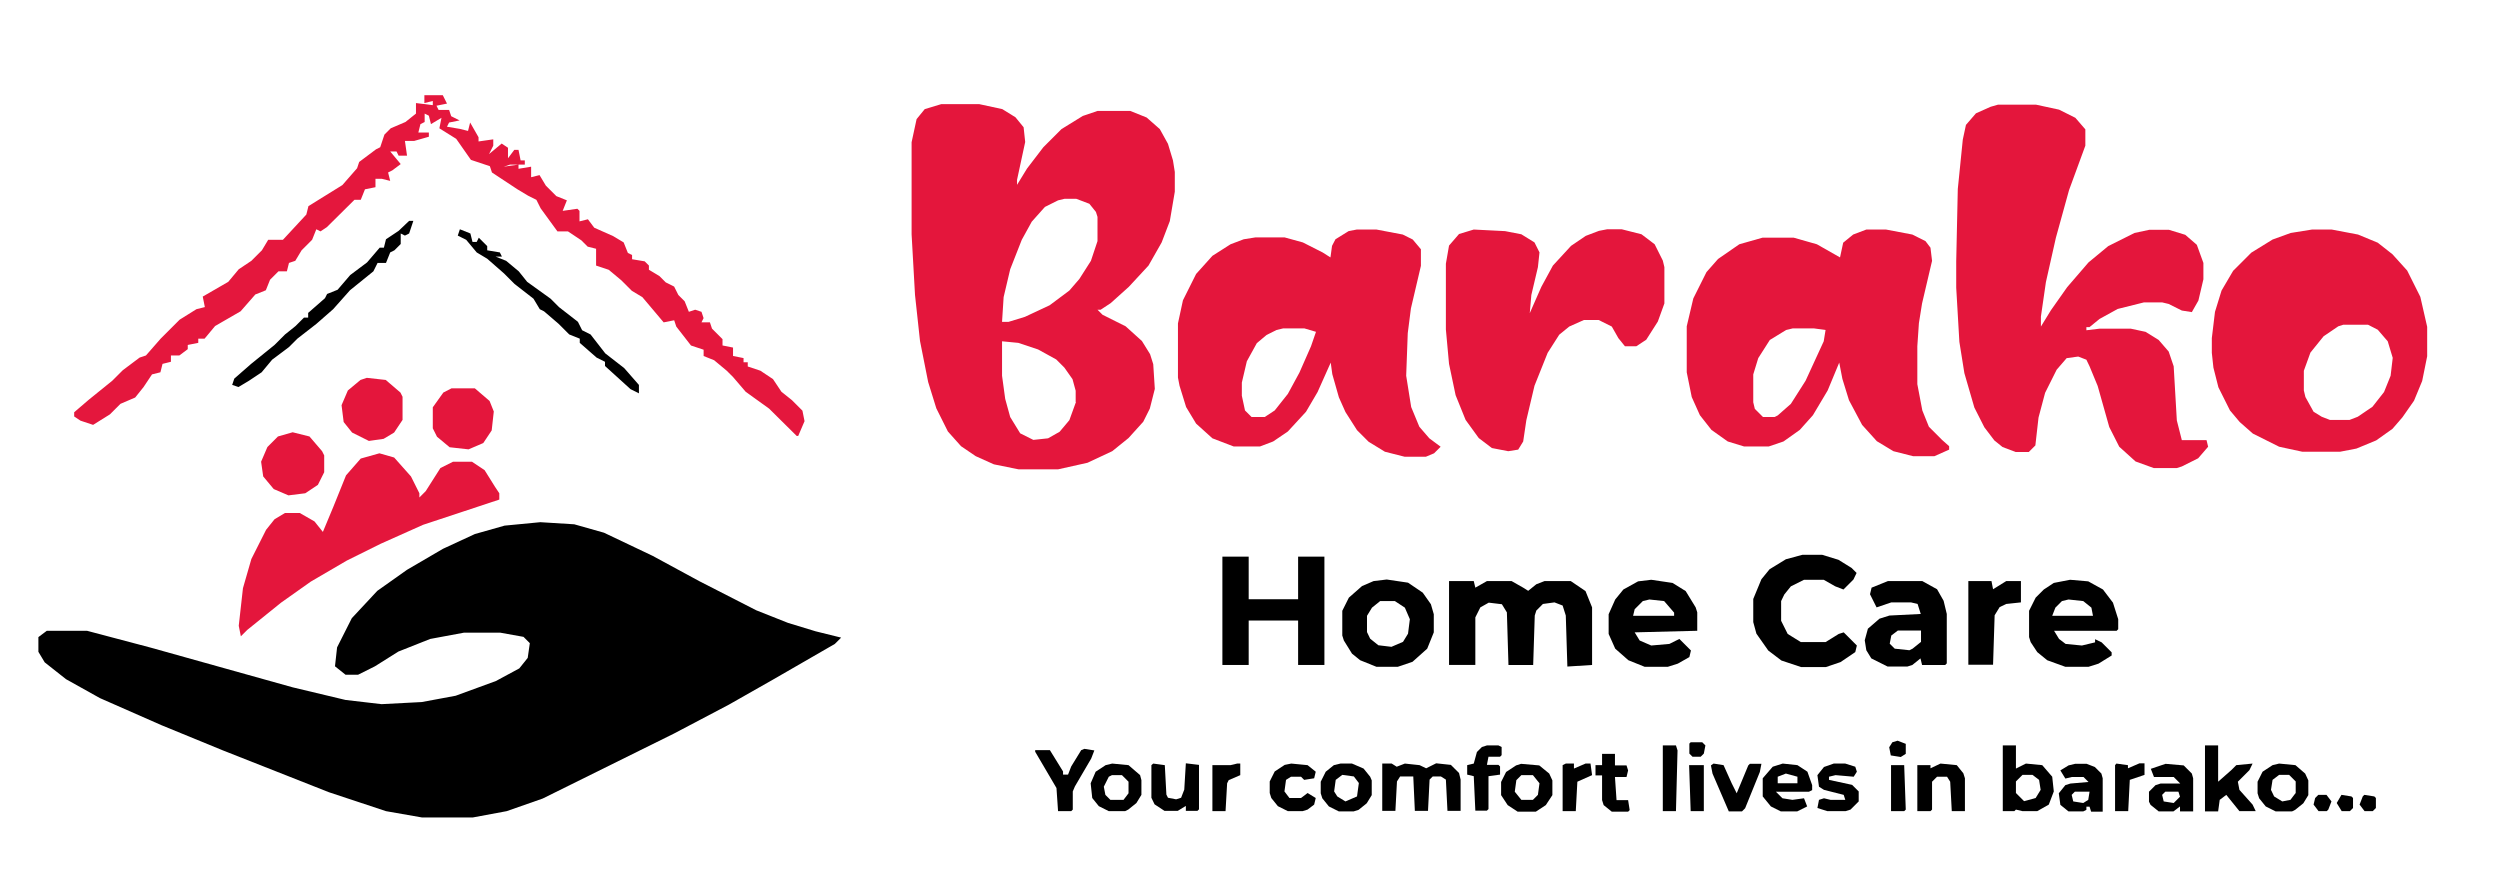 <?xml version="1.0" encoding="UTF-8"?>
<!-- Generator: Adobe Illustrator 28.0.0, SVG Export Plug-In . SVG Version: 6.00 Build 0)  -->
<svg xmlns="http://www.w3.org/2000/svg" xmlns:xlink="http://www.w3.org/1999/xlink" version="1.1" id="Слой_1" x="0px" y="0px" viewBox="0 0 950.8 340.9" style="enable-background:new 0 0 950.8 340.9;" xml:space="preserve">
<style type="text/css">
	.st0{fill:#E4163C;}
	.st1{fill:#E4173D;}
</style>
<path class="st0" d="M446.1,61l-1.9-6.3l-3.1-5.6l-5-4.4l-6.2-2.5h-12.5l-5.6,1.9l-8.1,5l-6.9,6.9l-6.2,8.1l-3.8,6.2v-1.9l3.1-14.4  l-0.6-5.6l-3.1-3.8l-5-3.1l-8.8-1.9H358l-6.3,1.9l-3.1,3.8l-1.9,8.8v35l1.3,23.1l1.9,17.5l3.1,15.6l3.1,10l4.4,8.8l5,5.6l5.6,3.8  l6.9,3.1l9.4,1.9h15l11.2-2.5l9.4-4.4l6.2-5l5.6-6.2l2.5-5l1.9-7.5l-0.6-9.4l-1.2-3.8l-3.1-5l-6.2-5.6l-8.8-4.4l-1.9-1.9h1.2  l3.8-2.5l6.9-6.2l7.5-8.1l5-8.8l3.1-8.1l1.9-11.2v-7.5L446.1,61z M409.2,152.9l-2.5,6.9l-3.7,4.4l-4.4,2.5l-5.6,0.6l-5-2.5l-3.8-6.2  l-1.9-6.9l-1.2-8.8v-13.1l6.2,0.6l7.5,2.5l6.9,3.8l3.1,3.1l3.1,4.4l1.2,4.4V152.9z M417.4,91.7l-2.5,7.5l-4.4,6.9l-3.8,4.4l-7.5,5.6  l-9.4,4.4l-6.2,1.9h-2.5l0.6-9.4l2.5-10.6l4.4-11.2l3.8-6.9l5-5.6l5-2.5l2.5-0.6h4.4l5,1.9l2.5,3.1l0.6,1.9V91.7z"></path>
<path d="M205.5,198.6l12.9,0.8l11.3,3.2l18.5,8.8l17.7,9.6l21.7,11.1l12.1,4.8l10.5,3.2l9.7,2.4l-2.4,2.4l-23.4,13.5l-16.9,9.6  L256.3,279l-49.9,24.7l-13.7,4.8l-12.9,2.4h-19.3l-13.7-2.4l-21.7-7.2l-40.3-15.9l-23.4-9.6L38,265.5l-12.9-7.2l-8.1-6.4l-2.4-4  v-5.6l3.2-2.4h15.3l24.2,6.4l54,15.1l20.1,4.8l13.7,1.6l15.3-0.8l12.9-2.4l15.3-5.6l8.9-4.8l3.2-4l0.8-5.6l-2.4-2.4l-8.9-1.6h-13.7  l-12.9,2.4l-12.1,4.8l-8.9,5.6l-6.4,3.2h-4.8l-4-3.2l0.8-7.2l5.6-11.1l9.7-10.4l11.3-8l13.7-8l12.1-5.6l11.3-3.2L205.5,198.6z"></path>
<path class="st0" d="M759.9,39.8h14.4l8.8,1.9l6.2,3.1l3.8,4.4v6.2l-6.2,16.9l-5,18.1l-3.8,16.9l-1.9,13.1v3.8l3.8-6.2l6.2-8.8  l8.1-9.4l7.5-6.2l10-5l5.6-1.2h7.5l6.2,1.9l4.4,3.8l2.5,6.9v6.2l-1.9,8.1l-2.5,4.4l-3.8-0.6l-5-2.5l-2.5-0.6h-6.9l-10,2.5l-6.9,3.8  l-3.8,3.1h-1.2v1.2l5-0.6h11.9l5.6,1.2l5,3.1l3.8,4.4l1.9,5.6l1.2,20.6l1.9,7.5h9.4l0.6,2.5l-3.8,4.4l-6.2,3.1l-1.9,0.6h-8.8  l-6.9-2.5l-6.2-5.6l-3.8-7.5l-4.4-15.6l-3.1-7.5l-1.2-2.5l-3.1-1.2l-4.4,0.6l-3.8,4.4l-4.4,8.8l-2.5,9.4l-1.2,10.6l-2.5,2.5h-5  l-5-1.9l-3.1-2.5l-3.8-5l-3.8-7.5l-3.8-13.1l-1.9-11.9l-1.2-20.6v-10l0.6-27.5l1.9-18.8l1.2-5.6l3.8-4.4l5.6-2.5L759.9,39.8z"></path>
<path class="st0" d="M738.6,167.3l-5-5l-2.5-6.2l-1.9-10v-14.4l0.6-8.8l1.2-7.5l3.8-16.2l-0.6-5l-1.9-2.5l-5-2.5l-10-1.9h-7.5  l-5,1.9l-3.8,3.1l-1.2,5.6l-8.8-5l-8.8-2.5h-11.9l-8.8,2.5l-8.1,5.6l-4.4,5l-5,10l-2.5,10.6v17.5l1.9,9.4l3.1,6.9l4.4,5.6l6.2,4.4  l6.2,1.9h9.4l5.6-1.9l6.2-4.4l5-5.6l5.6-9.4l4.4-10.6l1.2,6.2l2.5,8.1l5,9.4l5.6,6.2l6.3,3.8l7.5,1.9h8.1l5.6-2.5v-1.3L738.6,167.3z   M693.6,129.8l-6.9,15l-5.6,8.8l-5,4.4l-1.2,0.6h-4.4l-3.1-3.1l-0.6-2.5v-10.6l1.9-6.2l4.4-6.9l6.2-3.8l2.5-0.6h8.1l4.4,0.6  L693.6,129.8z"></path>
<path class="st0" d="M543.6,166.7l-3.8-4.4l-3.1-7.5l-1.9-11.9l0.6-16.2l1.2-9.4l3.8-16.2v-6.3l-3.1-3.7l-3.8-1.9l-10-1.9h-7.5  l-3.1,0.6l-5,3.1l-1.3,2.5l-0.6,4.4L503,96l-7.5-3.8l-6.9-1.9h-11.2L473,91l-5,1.9l-6.9,4.4l-6.2,6.9l-5,10l-1.9,8.8v20.6l0.6,3.1  l2.5,8.1l3.8,6.3l6.2,5.6l8.1,3.1h10l5-1.9l5.6-3.8l6.9-7.5l4.4-7.5l5-11.2l0.6,4.4l2.5,8.8l2.5,5.6l4.4,6.9l4.4,4.4l6.2,3.8  l7.5,1.9h8.1l3.1-1.3l2.5-2.5L543.6,166.7z M498.6,131.7l-4.4,10l-4.4,8.1l-5,6.3l-3.8,2.5h-5l-2.5-2.5l-1.2-5.6v-5l1.9-8.1l3.8-6.9  l3.7-3.1l3.8-1.9l2.5-0.6h8.1l4.4,1.3L498.6,131.7z"></path>
<path class="st0" d="M920.5,112.9l-5-10l-5.6-6.2l-5.6-4.4l-7.5-3.1l-10-1.9h-7.5l-8.1,1.3l-6.9,2.5l-8.1,5l-6.9,6.9l-4.4,7.5  l-2.5,8.1l-1.2,10v5.6l0.6,5.6l1.9,7.5l4.4,8.8l3.7,4.4l5,4.4l10,5l8.8,1.9h14.4l6.2-1.2l7.5-3.1l6.2-4.4l3.8-4.4l4.4-6.3l3.1-7.5  l1.9-9.4v-11.2L920.5,112.9z M909.2,142.9l-2.5,6.2l-4.4,5.6l-5.6,3.8l-3.1,1.2h-7.5l-3.1-1.2l-3.1-1.9l-3.1-5.6l-0.6-2.5V141  l2.5-6.9l5-6.2l5.6-3.8l1.9-0.6h9.4l3.7,1.9l3.8,4.4l1.9,6.3L909.2,142.9z"></path>
<path class="st0" d="M560.5,87.3l11.9,0.6l6.2,1.2l5,3.1l1.9,3.8l-0.6,5.6l-2.5,10.6l-0.6,6.9l4.4-10l4.4-8.1l6.9-7.5l5.6-3.8l5-1.9  l3.1-0.6h5.6l7.5,1.9l5,3.8l3.1,6.2l0.6,2.5v13.8l-2.5,6.9l-4.4,6.9l-3.8,2.5H618l-2.5-3.1l-2.5-4.4l-5-2.5h-5.6l-5.6,2.5l-3.8,3.1  l-4.4,6.9l-5,12.5l-3.1,13.1l-1.2,8.1l-1.9,3.1l-3.8,0.6l-6.2-1.2l-5-3.8l-5-6.9l-3.8-9.4l-2.5-11.9l-1.2-13.1v-25l1.2-6.9l3.8-4.4  L560.5,87.3z"></path>
<path class="st1" d="M161.2,36.2h7.2l1.6,3.2l-4,0.8l0.8,1.6h4l0.8,2.4l3.2,1.6l-4,0.8l-0.8,1.6l4.8,0.8l3.2,0.8l0.8-3.2l3.2,5.6  v1.6l5.6-0.8v2.4l-1.6,3.2l4.8-4l2.4,1.6v4l2.4-3.2h1.6l0.8,4h1.6v1.6h-5.6l-2.4,0.8l5.6-0.8v1.6l4.8-0.8v4l3.2-0.8l2.4,4l4,4l4,1.6  l-1.6,4l5.6-0.8l0.8,0.8v4l3.2-0.8l2.4,3.2l7.2,3.2l4,2.4l1.6,4l1.6,0.8v1.6l4.8,0.8l1.6,1.6v1.6l4,2.4l2.4,2.4l3.2,1.6l1.6,3.2  l2.4,2.4l1.6,4l2.4-0.8l2.4,0.8l0.8,2.4l-0.8,1.6h3.2l0.8,2.4l4,4v2.4l4,0.8v3.2l4,0.8v1.6h1.6v1.6l4.8,1.6l4.8,3.2l3.2,4.8l4,3.2  l4,4l0.8,4l-2.4,5.6H303l-10.5-10.4l-8.9-6.4l-4.8-5.6l-2.4-2.4l-4.8-4l-4-1.6v-2.4l-4.8-1.6l-5.6-7.2l-0.8-2.4l-4,0.8l-8.1-9.6  l-4-2.4l-4-4l-4.8-4l-4.8-1.6v-6.4l-3.2-0.8l-2.4-2.4L216,88h-4l-6.4-8.8l-1.6-3.2l-3.2-1.6l-4-2.4l-9.7-6.4l-0.8-2.4l-7.2-2.4  l-5.6-8l-6.4-4l0.8-4l-4,2.4l-0.8-3.2l-1.6-0.8v3.2l-1.6,0.8l-0.8,3.2h4v1.6l-5.6,1.6H154l0.8,5.6h-3.2l-0.8-1.6h-2.4l4,4.8  l-3.2,2.4l-1.6,0.8l0.8,3.2l-3.2-0.8h-2.4v3.2l-4,0.8l-1.6,4h-2.4l-10.5,10.4l-2.4,1.6l-1.6-0.8l-1.6,4l-4,4l-2.4,4l-2.4,0.8  l-0.8,3.2h-3.2l-3.2,3.2l-1.6,4l-4,1.6l-5.6,6.4l-9.7,5.6l-4,4.8h-2.4v1.6l-4,0.8v1.6l-3.2,2.4h-3.2v2.4l-3.2,0.8l-0.8,3.2l-3.2,0.8  l-3.2,4.8l-3.2,4l-5.6,2.4l-4,4l-6.4,4l-4.8-1.6l-2.4-1.6v-1.6l5.6-4.8l8.9-7.2l4-4l6.4-4.8l2.4-0.8l5.6-6.4l7.2-7.2l6.4-4l3.2-0.8  l-0.8-4l9.7-5.6l4-4.8l4.8-3.2l4-4l2.4-4h5.6l8.9-9.6l0.8-3.2l12.9-8l5.6-6.4l0.8-2.4l6.4-4.8l1.6-0.8l1.6-4.8l2.4-2.4l5.6-2.4  l4-3.2v-4l6.4,0.8v-1.6l-3.2,0.8V36.2z"></path>
<path class="st0" d="M144.3,172.4l5.6,1.6l6.4,7.2l3.2,6.4v1.6l2.4-2.4l5.6-8.8l4.8-2.4h7.2l4.8,3.2l4,6.4l1.6,2.4v2.4l-29,9.6  l-16.1,7.2l-12.9,6.4l-13.7,8l-11.3,8l-12.9,10.4l-2.4,2.4l-0.8-4l1.6-14.3l3.2-11.1l5.6-11.1l3.2-4l4-2.4h5.6l5.6,3.2l3.2,4l4-9.6  l4.8-11.9l5.6-6.4L144.3,172.4z"></path>
<path d="M551.1,221h9.4l0.6,2.5l4.4-2.5h9.4l4.4,2.5l1.9,1.2l3.1-2.5l3.1-1.2h10l5.6,3.8l2.5,6.2v21.9l-9.4,0.6l-0.6-19.4l-1.2-3.8  l-3.1-1.2l-4.4,0.6l-2.5,2.5l-0.6,1.9l-0.6,18.8h-9.4l-0.6-20l-1.9-3.1l-5-0.6L563,231l-1.9,3.8v18.1h-10V221z"></path>
<path d="M464.9,211.7h10v16.2h18.8v-16.2h10v41.2h-10V236h-18.8v16.9h-10V211.7z"></path>
<path d="M544.2,229.8l-3.1-4.4l-5.6-3.8l-8.1-1.2l-5,0.6l-4.4,1.9l-5,4.4l-2.5,5v9.4l0.6,1.9l3.1,5l3.1,2.5l6.2,2.5h8.1l5.6-1.9  l5.6-5l2.5-6.2v-6.9L544.2,229.8z M535.5,241l-1.9,3.1l-4.4,1.9l-5-0.6l-3.1-2.5l-1.2-2.5v-6.2l1.9-3.1l3.1-2.5h5.6l3.8,2.5l1.9,4.4  L535.5,241z"></path>
<path d="M685.5,211h7.5l6.2,1.9l5,3.1l1.9,1.9l-1.2,2.5l-3.8,3.8l-3.1-1.2l-4.4-2.5h-7.5l-5,2.5l-2.5,3.1l-1.2,2.5v7.5l2.5,5l5,3.1  h9.4l5-3.1l1.9-0.6l5,5l-0.6,2.5l-5.6,3.8l-5.6,1.9h-9.4l-7.5-2.5l-5-3.8L668,241l-1.2-4.4v-8.8l3.1-7.5l3.1-3.8l6.2-3.8L685.5,211z  "></path>
<path d="M645.5,232.9l-0.6-1.9l-3.8-6.2l-5-3.1l-8.1-1.2l-5,0.6l-5.6,3.1l-3.1,3.8l-2.5,5.6v7.5l2.5,5.6l5,4.4l6.2,2.5h8.8l3.8-1.2  l4.4-2.5l0.6-2.5l-4.4-4.4l-3.8,1.9l-6.9,0.6l-4.4-1.9l-1.9-3.1l23.8-0.6V232.9z M636.7,234.2h-15.6l0.6-2.5l3.1-3.1l2.5-0.6  l5.6,0.6l3.8,4.4V234.2z"></path>
<path d="M803.6,229.2l-3.8-5l-5.6-3.1l-6.9-0.6l-6.2,1.2l-3.8,2.5l-3.1,3.1l-2.5,5v10l0.6,1.9l2.5,3.8l3.8,3.1l6.9,2.5h8.8l3.8-1.2  l5-3.1v-1.2l-3.8-3.8l-2.5-1.2v1.2l-5,1.2l-6.2-0.6l-2.5-1.9l-1.9-3.1h23.8l0.6-0.6v-3.8L803.6,229.2z M780.5,234.2l1.2-3.1l2.5-2.5  l2.5-0.6l5.6,0.6l3.1,2.5l0.6,3.1H780.5z"></path>
<path d="M739.2,228.5l-2.5-4.4l-5.6-3.1H718l-6.2,2.5l-0.6,2.5l2.5,5l5.6-1.9h7.5l2.5,0.6l1.2,3.8l-11.9,0.6l-3.8,1.2l-4.4,3.8  l-1.2,4.4l0.6,3.8l1.9,3.1l6.2,3.1h7.5l1.9-0.6l3.1-2.5l0.6,2.5h8.8l0.6-0.6v-18.8L739.2,228.5z M730.5,244.2l-3.1,2.5l-1.2,0.6  l-5.6-0.6l-1.9-1.9l0.6-3.1l2.5-1.9h8.8V244.2z"></path>
<path d="M748.6,221h8.8l0.6,3.1l5-3.1h5.6v8.1l-5.6,0.6l-2.5,1.2l-1.9,3.1l-0.6,18.8h-9.4V221z"></path>
<path d="M780.5,295.4l-3.8-4.4l-6.2-0.6l-3.8,1.9v-8.8h-5v25h4.4l0.6-0.6l2.5,0.6h5.6l4.4-2.5l1.9-5L780.5,295.4z M774.2,303.5  l-4.4,1.2l-3.1-3.1v-4.4l2.5-2.5h3.8l2.5,1.9l0.6,3.8L774.2,303.5z"></path>
<path d="M525.5,290.4h3.8l1.9,1.2l3.1-1.2l5.6,0.6l2.5,1.2l3.8-1.9l5.6,0.6l3.1,3.1l0.6,2.5v11.9h-5l-0.6-11.9l-1.9-1.2h-3.1  l-1.2,1.2l-0.6,11.9h-5l-0.6-13.1h-5l-1.2,1.9l-0.6,11.2h-5V290.4z"></path>
<path d="M589.2,294.2l-3.8-3.1l-6.9-0.6l-1.9,0.6l-3.8,2.5l-1.9,3.8v5l2.5,3.8l3.8,2.5h6.9l3.8-2.5l2.5-3.8v-5.6L589.2,294.2z   M584.9,302.3l-1.9,1.9h-4.4l-2.5-3.1l0.6-4.4l1.9-1.9h4.4l2.5,3.1L584.9,302.3z"></path>
<path d="M521.1,295.4l-2.5-3.1l-4.4-1.9h-4.4l-2.5,0.6l-3.1,2.5l-1.9,3.8v4.4l0.6,1.9l2.5,3.1l3.8,1.9h5.6l1.9-0.6l3.1-2.5l1.9-3.1  v-5.6L521.1,295.4z M516.1,302.9l-4.4,1.9l-3.1-1.9l-1.2-1.9l0.6-4.4l2.5-1.9l4.4,0.6l1.9,2.5L516.1,302.9z"></path>
<path d="M876.7,294.2L873,291l-6.2-0.6l-2.5,0.6l-3.8,2.5l-1.9,3.8v4.4l0.6,1.9l2.5,3.1l3.8,1.9h6.2l1.2-0.6l3.1-2.5l1.9-3.1v-5.6  L876.7,294.2z M873,301.7l-1.9,2.5l-3.1,0.6l-3.1-1.9l-1.2-2.5l0.6-3.8l2.5-1.9h3.8l2.5,2.5V301.7z"></path>
<path d="M433.6,294.8l-4.4-3.8l-6.2-0.6l-2.5,0.6l-3.8,2.5l-1.9,4.4l0.6,5.6l2.5,3.1l3.8,1.9h6.2l1.2-0.6l3.1-2.5l1.9-3.1v-5.6  L433.6,294.8z M429.2,301.7l-1.9,2.5h-5l-1.9-1.9l-0.6-3.1l1.9-3.8l1.2-0.6h3.8l2.5,2.5V301.7z"></path>
<path class="st0" d="M111.3,164.4l6.4,1.6l4.8,5.6l0.8,1.6v6.4l-2.4,4.8l-4.8,3.2l-6.4,0.8l-5.6-2.4l-4-4.8l-0.8-5.6l2.4-5.6l4-4  L111.3,164.4z"></path>
<path class="st0" d="M171.7,147.7h8.9l5.6,4.8l1.6,4l-0.8,7.2l-3.2,4.8l-5.6,2.4l-7.2-0.8l-4.8-4l-1.6-3.2v-8l4-5.6L171.7,147.7z"></path>
<path class="st0" d="M139.5,143.7l7.2,0.8l5.6,4.8l0.8,1.6v8.8l-3.2,4.8l-4,2.4l-5.6,0.8l-6.4-3.2l-3.2-4l-0.8-6.4l2.4-5.6l4.8-4  L139.5,143.7z"></path>
<path d="M838.6,283.5h5v13.8l5-4.4l1.9-1.9l6.2-0.6l-1.2,2.5l-4.4,4.4l0.6,3.1l5,5.6l1.2,2.5h-6.2l-5-6.2l-2.5,1.9l-0.6,4.4h-5  V283.5z"></path>
<path d="M833.6,294.2l-3.1-3.1l-6.9-0.6l-5.6,1.9l1.2,3.1h7.5l2.5,2.5h-7.5l-1.9,0.6l-2.5,2.5v3.8l0.6,1.2l3.1,2.5h5.6l2.5-1.9v1.9  h5V296L833.6,294.2z M826.7,305.4l-3.8-0.6l-0.6-2.5l1.2-1.2h5l0.6,1.9L826.7,305.4z"></path>
<path d="M799.2,294.2l-2.5-2.5l-3.1-1.2h-4.4l-2.5,0.6l-3.1,1.9l1.9,3.1l2.5-0.6h4.4l1.9,1.9l-6.9,0.6l-1.9,0.6l-2.5,3.1l0.6,4.4  l3.1,2.5h5.6l1.2-0.6v-1.2h1.2l0.6,1.9h4.4V296L799.2,294.2z M794.2,304.2l-1.9,1.2l-3.8-0.6l-0.6-2.5l1.2-1.2h5.6L794.2,304.2z"></path>
<path d="M687.4,293.5l-3.8-2.5l-5.6-0.6l-3.8,1.2l-3.8,4.4v6.9l3.1,3.8l3.8,1.9h6.2l3.8-1.9l-1.2-3.1l-4.4,0.6l-3.8-0.6l-2.5-2.5  H688l1.2-0.6v-1.9L687.4,293.5z M683.6,297.9h-7.5v-2.5l3.1-1.2l4.4,1.2V297.9z"></path>
<path d="M738,290.4l6.2,0.6l2.5,3.1l0.6,1.9v12.5h-5l-0.6-11.2l-1.2-1.9h-3.8l-1.9,1.9v10.6l-0.6,0.6h-5V291h5v1.2L738,290.4z"></path>
<path d="M438.6,290.4l4.4,0.6l0.6,11.2l0.6,1.2l3.1,0.6l1.9-0.6l1.2-3.1l0.6-10l5,0.6v16.9l-0.6,0.6h-4.4v-1.9l-3.1,1.9h-5l-3.8-2.5  l-1.2-2.5V291L438.6,290.4z"></path>
<path d="M155.6,84h1.6l-1.6,4.8l-1.6,0.8l-1.6-0.8v4l-2.4,2.4l-1.6,0.8l-1.6,4h-3.2l-1.6,3.2l-8.9,7.2l-6.4,7.2l-6.4,5.6l-7.2,5.6  l-3.2,3.2l-6.4,4.8l-4,4.8l-4.8,3.2l-4,2.4l-2.4-0.8l0.8-2.4l6.4-5.6l8.9-7.2l4-4l4-3.2l3.2-3.2h1.6V119l6.4-5.6l0.8-1.6l4-1.6  l4.8-5.6l6.4-4.8l4.8-5.6h1.6l0.8-3.2l4.8-3.2L155.6,84z"></path>
<path d="M174.9,87.2l4,1.6l0.8,3.2h1.6l0.8-1.6l3.2,3.2v1.6l4.8,0.8l0.8,1.6h-2.4l4,1.6l4.8,4l3.2,4l8.9,6.4l3.2,3.2l7.2,5.6  l1.6,3.2l3.2,1.6l5.6,7.2l7.2,5.6l5.6,6.4v3.2l-3.2-1.6l-9.7-8.8v-1.6l-3.2-1.6l-6.4-5.6v-1.6l-4-1.6l-4-4l-5.6-4.8l-1.6-0.8l-2.4-4  l-7.2-5.6l-4-4l-6.4-5.6l-4-2.4l-4-4.8l-3.2-1.6L174.9,87.2z"></path>
<path d="M412.4,284.8l3.8,0.6l-1.2,3.1l-6.2,10.6L408,301v6.9l-0.6,0.6h-5l-0.6-8.8l-8.1-13.8v-0.6h5.6l5,8.1v1.2h1.9l1.2-3.1  l3.8-6.2L412.4,284.8z"></path>
<path d="M697.4,290.4h4.4l3.8,1.2l0.6,1.9l-1.2,1.9l-6.9-0.6l-2.5,0.6v1.2l8.8,1.9l2.5,2.5v3.8l-3.1,3.1l-1.9,0.6h-6.9l-3.8-1.2  l0.6-3.1l1.9-0.6l2.5,0.6h5.6l-0.6-1.9l-7.5-1.9l-1.9-1.2l-0.6-4.4l2.5-3.1L697.4,290.4z"></path>
<path d="M491.1,290.4l6.2,0.6l3.1,2.5l-0.6,2.5l-3.8,0.6l-1.2-1.2h-3.8l-1.9,1.2l-0.6,4.4l1.9,2.5h4.4l2.5-1.9l3.1,1.9l-0.6,2.5  l-2.5,1.9l-1.9,0.6h-5.6l-3.8-1.9l-2.5-3.1l-0.6-1.9v-4.4l1.9-3.8l3.8-2.5L491.1,290.4z"></path>
<path d="M651.7,290.4l3.8,0.6l3.1,6.9l1.9,3.8l4.4-10.6l0.6-0.6h4.4l-0.6,3.1l-5.6,13.8l-1.2,1.2h-5l-6.2-14.4l-0.6-3.1L651.7,290.4  z"></path>
<path d="M565.5,283.5h4.4l1.2,0.6v3.1l-0.6,0.6h-4.4l-0.6,3.1h4.4l0.6,0.6v3.1l-4.4,0.6v12.5l-0.6,0.6h-4.4l-0.6-13.1l-2.5-0.6V291  l2.5-0.6l1.2-4.4l1.9-1.9L565.5,283.5z"></path>
<path d="M609.2,286.7h5v4.4h4.4l0.6,1.9l-0.6,2.5h-4.4l0.6,8.8h4.4l0.6,3.8l-0.6,0.6H613l-3.1-2.5l-0.6-1.9v-9.4h-2.5V291h2.5V286.7  z"></path>
<path d="M632.4,283.5h5l0.6,1.9l-0.6,23.1h-5V283.5z"></path>
<path d="M804.9,290.4l4.4,0.6v1.2l4.4-1.9h1.9v4.4l-5.6,1.9l-0.6,11.9h-5V291L804.9,290.4z"></path>
<path d="M595.5,290.4h3.1v1.9l4.4-1.9h1.9l0.6,4.4l-5.6,2.5l-0.6,11.2h-5V291L595.5,290.4z"></path>
<path d="M470.5,290.4h1.2v4.4l-4.4,1.9l-0.6,1.2l-0.6,10.6h-5V291h4.4h2.5L470.5,290.4z"></path>
<path d="M642.4,291h5.6v17.5h-5L642.4,291z"></path>
<path d="M719.2,291h5l0.6,16.9l-0.6,0.6h-5V291z"></path>
<path d="M881.7,302.3h3.1l1.9,2.5l-1.2,3.1l-0.6,0.6h-3.1l-1.9-2.5l0.6-2.5L881.7,302.3z"></path>
<path d="M899.2,302.3l3.8,0.6l0.6,0.6v3.8l-1.2,1.2h-3.1l-1.9-2.5l1.2-3.1L899.2,302.3z"></path>
<path d="M890.5,302.3l3.8,0.6l0.6,0.6v3.8l-1.2,1.2h-3.1l-1.9-3.1L890.5,302.3z"></path>
<path d="M643,282.3h4.4l1.2,1.2l-0.6,3.1l-1.2,1.2h-3.1l-1.2-1.2v-3.8L643,282.3z"></path>
<path d="M721.7,281.7l3.1,1.2v3.8l-1.9,1.2l-3.8-0.6l-0.6-3.1l1.2-1.9L721.7,281.7z"></path>
</svg>
